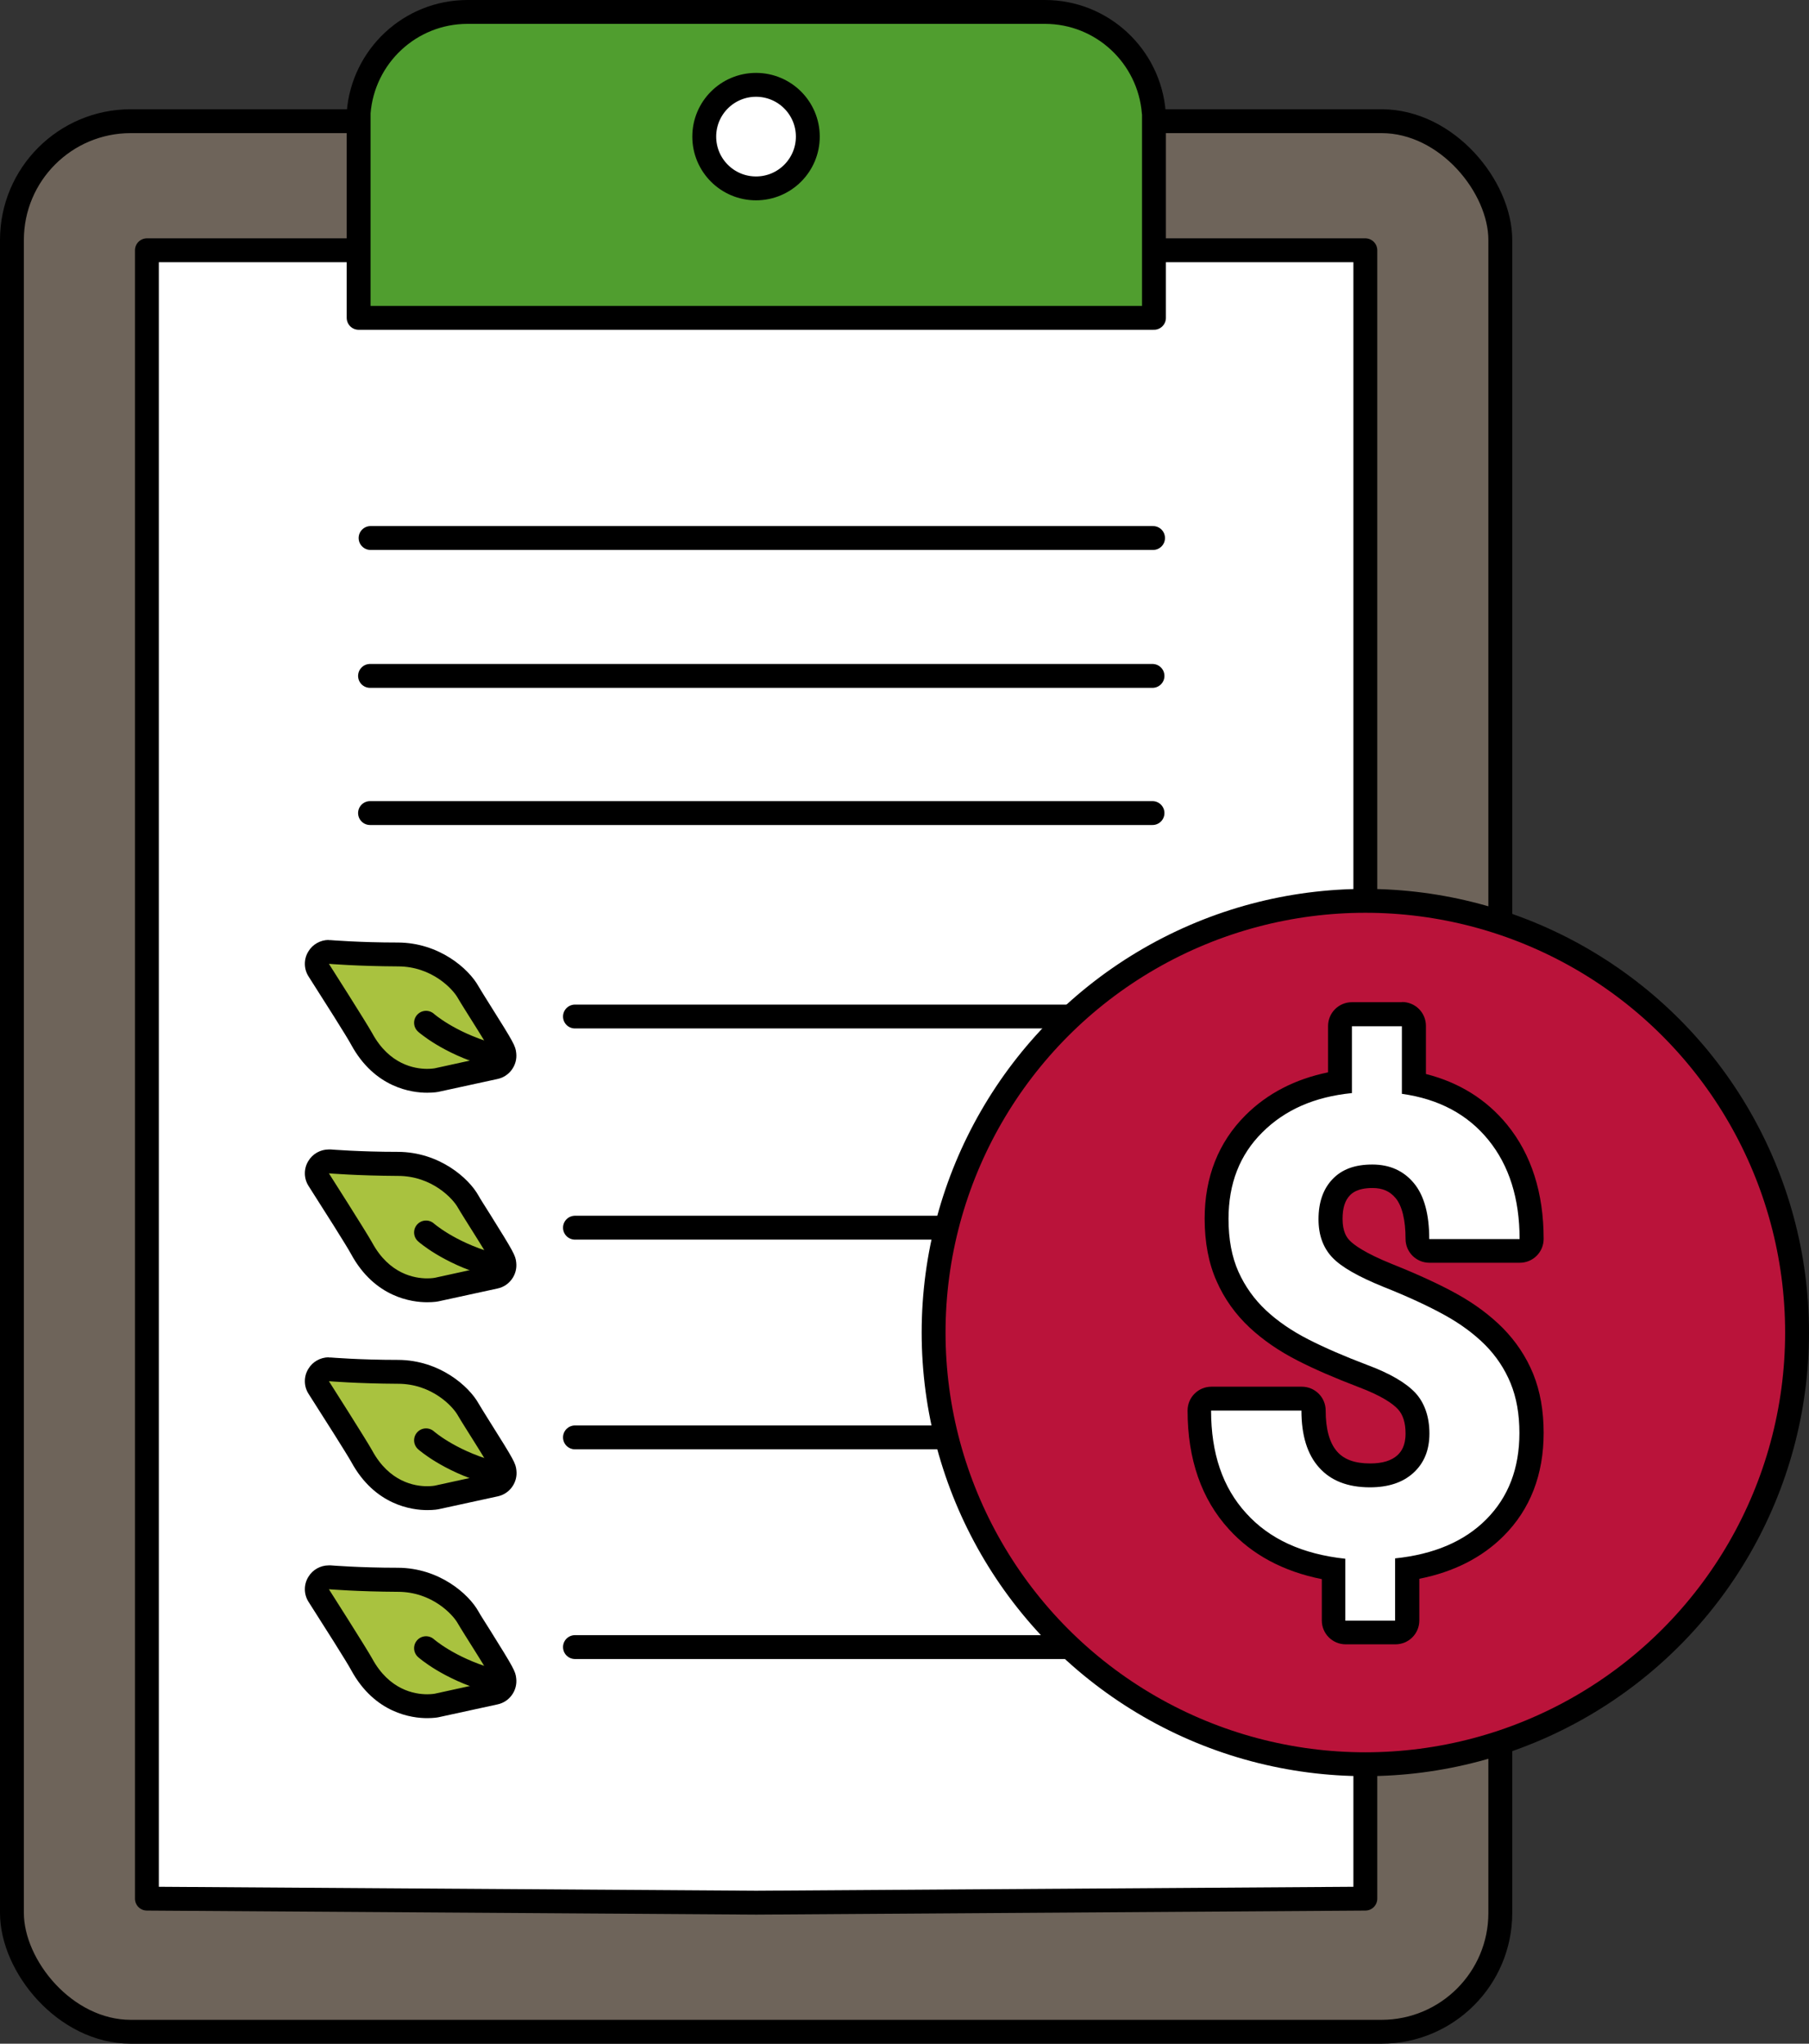 <?xml version="1.0" encoding="UTF-8"?>
<svg id="Layer_2" data-name="Layer 2" xmlns="http://www.w3.org/2000/svg" viewBox="0 0 98.51 111.3">
  <rect x="0" y="0" width="98.51" height="111.3" fill="#333333" stroke="none"/>
  <g id="Layer_1-2" data-name="Layer 1">
    <g>
      <g>
        <rect x=".65" y="6.6" width="81.05" height="104.05" rx="6.47" ry="6.47" style="fill: #6e645a; stroke: #000; stroke-linecap: round; stroke-linejoin: round; stroke-width: 1.3px;"/>
        <polygon points="74.35 103.4 41.18 103.62 8 103.4 8 13.63 74.35 13.63 74.35 37.05 74.35 103.4" style="fill: #fff; stroke: #000; stroke-linecap: round; stroke-linejoin: round; stroke-width: 1.3px;"/>
        <path d="M62.83,6.14c-.24-3.07-2.8-5.49-5.93-5.49h-31.44c-3.13,0-5.69,2.42-5.93,5.49v.95s0,10.22,0,10.22h43.31V6.14Z" style="fill: #509e2f; stroke: #000; stroke-linecap: round; stroke-linejoin: round; stroke-width: 1.3px;"/>
        <circle cx="41.17" cy="7.44" r="2.82" style="fill: #fff; stroke: #000; stroke-miterlimit: 10; stroke-width: 1.3px;"/>
        <line x1="20.18" y1="29.3" x2="62.79" y2="29.3" style="fill: none; stroke: #000; stroke-linecap: round; stroke-linejoin: round; stroke-width: 1.3px;"/>
        <line x1="20.15" y1="36.81" x2="62.76" y2="36.81" style="fill: none; stroke: #000; stroke-linecap: round; stroke-linejoin: round; stroke-width: 1.3px;"/>
        <line x1="20.15" y1="44.28" x2="62.76" y2="44.28" style="fill: none; stroke: #000; stroke-linecap: round; stroke-linejoin: round; stroke-width: 1.3px;"/>
        <line x1="31.31" y1="55.36" x2="62.79" y2="55.36" style="fill: none; stroke: #000; stroke-linecap: round; stroke-linejoin: round; stroke-width: 1.3px;"/>
        <g>
          <g>
            <path d="M23.25,58.86c-.7,0-2.44-.22-3.56-2.28-.25-.46-1.77-2.86-2.34-3.74-.13-.21-.14-.47,0-.69.12-.2.33-.31.56-.31.02,0,.04,0,.05,0,.02,0,1.57.13,3.71.13,2.2,0,3.51,1.48,3.82,2.05.09.17.35.58.65,1.05,1.18,1.87,1.3,2.1,1.32,2.34.04.33-.18.64-.51.71l-3.15.69s-.24.05-.55.05Z" style="fill: #a9c23f;"/>
            <path d="M17.9,52.49s1.57.13,3.77.14c1.86,0,3,1.25,3.26,1.72.27.48,1.87,2.93,1.89,3.14l-3.15.69s-.16.03-.41.03c-.68,0-2.06-.23-2.99-1.94-.32-.58-2.36-3.78-2.36-3.78M17.9,51.19c-.45,0-.88.24-1.11.63-.26.42-.25.96.02,1.37.78,1.22,2.1,3.3,2.31,3.7,1.29,2.37,3.32,2.62,4.14,2.62.36,0,.6-.04.67-.06l3.17-.69c.65-.14,1.09-.76,1.01-1.42-.04-.38-.13-.55-1.42-2.6-.27-.43-.55-.88-.63-1.02-.53-.96-2.14-2.38-4.39-2.39-2.11,0-3.64-.13-3.66-.13-.04,0-.07,0-.11,0h0Z"/>
          </g>
          <path d="M23.2,55.7s1.21,1.08,3.44,1.73" style="fill: #a9c23f; stroke: #000; stroke-linecap: round; stroke-linejoin: round; stroke-width: 1.3px;"/>
        </g>
        <line x1="31.31" y1="66.86" x2="62.79" y2="66.86" style="fill: none; stroke: #000; stroke-linecap: round; stroke-linejoin: round; stroke-width: 1.3px;"/>
        <g>
          <g>
            <path d="M23.25,70.27c-.7,0-2.44-.22-3.56-2.28-.25-.46-1.77-2.86-2.34-3.74-.13-.21-.14-.47,0-.69.12-.2.33-.31.56-.31.02,0,.04,0,.05,0,.02,0,1.57.13,3.71.13,2.2,0,3.51,1.48,3.82,2.05.09.17.36.58.65,1.06,1.18,1.88,1.29,2.09,1.32,2.33.04.33-.18.64-.51.71l-3.15.69s-.24.05-.55.05h0Z" style="fill: #a9c23f;"/>
            <path d="M17.9,63.9s1.57.13,3.77.14c1.86,0,3,1.25,3.26,1.72.27.48,1.87,2.93,1.89,3.14l-3.15.69s-.16.03-.41.03c-.68,0-2.06-.23-2.99-1.94-.32-.58-2.36-3.78-2.36-3.78M17.9,62.6c-.45,0-.88.24-1.11.63-.26.42-.25.96.02,1.37.78,1.22,2.1,3.3,2.31,3.7,1.29,2.37,3.32,2.62,4.14,2.62.36,0,.6-.04.67-.06l3.17-.69c.65-.14,1.09-.76,1.01-1.42-.04-.38-.13-.55-1.41-2.6-.27-.43-.56-.88-.64-1.03-.53-.96-2.14-2.38-4.39-2.39-2.11,0-3.64-.13-3.66-.13-.04,0-.07,0-.11,0h0Z"/>
          </g>
          <path d="M23.2,67.12s1.21,1.08,3.44,1.73" style="fill: #a9c23f; stroke: #000; stroke-linecap: round; stroke-linejoin: round; stroke-width: 1.3px;"/>
        </g>
        <line x1="31.31" y1="78.28" x2="62.79" y2="78.28" style="fill: none; stroke: #000; stroke-linecap: round; stroke-linejoin: round; stroke-width: 1.3px;"/>
        <g>
          <g>
            <path d="M23.25,81.6c-.7,0-2.44-.22-3.56-2.28-.25-.46-1.77-2.86-2.34-3.74-.13-.21-.14-.47,0-.69.12-.2.33-.31.56-.31.02,0,.04,0,.05,0,.02,0,1.57.13,3.71.13,2.2,0,3.51,1.48,3.82,2.05.09.17.36.58.65,1.06,1.18,1.88,1.29,2.09,1.32,2.33.04.33-.18.64-.51.71l-3.15.69s-.24.05-.55.05h0Z" style="fill: #a9c23f;"/>
            <path d="M17.9,75.22s1.57.13,3.77.14c1.86,0,3,1.25,3.26,1.72.27.48,1.87,2.93,1.89,3.14l-3.15.69s-.16.03-.41.03c-.68,0-2.06-.23-2.99-1.94-.32-.58-2.36-3.78-2.36-3.78M17.9,73.92c-.45,0-.88.24-1.11.63-.26.42-.25.96.02,1.37.78,1.22,2.1,3.3,2.32,3.7,1.29,2.37,3.32,2.62,4.14,2.62.36,0,.6-.04.67-.06l3.17-.69c.65-.14,1.09-.76,1.01-1.42-.04-.38-.13-.55-1.42-2.6-.27-.43-.55-.88-.63-1.02-.53-.96-2.14-2.38-4.39-2.39-2.11,0-3.64-.13-3.66-.13-.04,0-.07,0-.11,0h0Z"/>
          </g>
          <path d="M23.2,78.44s1.21,1.08,3.44,1.73" style="fill: #a9c23f; stroke: #000; stroke-linecap: round; stroke-linejoin: round; stroke-width: 1.3px;"/>
        </g>
        <line x1="31.31" y1="89.7" x2="62.79" y2="89.7" style="fill: none; stroke: #000; stroke-linecap: round; stroke-linejoin: round; stroke-width: 1.3px;"/>
        <g>
          <g>
            <path d="M23.25,92.92c-.7,0-2.44-.22-3.56-2.28-.25-.46-1.77-2.86-2.34-3.74-.13-.21-.14-.47,0-.69.12-.2.33-.31.56-.31.02,0,.04,0,.05,0,.02,0,1.57.13,3.71.13,2.2,0,3.51,1.48,3.82,2.05.09.17.35.58.65,1.05,1.18,1.87,1.3,2.1,1.32,2.34.04.33-.18.64-.51.71l-3.15.69s-.24.05-.55.05Z" style="fill: #a9c23f;"/>
            <path d="M17.9,86.55s1.57.13,3.77.14c1.86,0,3,1.25,3.26,1.72.27.48,1.87,2.93,1.89,3.14l-3.15.69s-.16.03-.41.03c-.68,0-2.06-.23-2.99-1.94-.32-.58-2.36-3.78-2.36-3.78M17.9,85.25c-.45,0-.88.24-1.11.63-.26.42-.25.96.02,1.37.78,1.22,2.1,3.3,2.31,3.7,1.29,2.37,3.32,2.62,4.14,2.62.36,0,.6-.04.67-.06l3.17-.69c.65-.14,1.09-.76,1.01-1.42-.04-.38-.13-.55-1.41-2.6-.27-.43-.56-.88-.64-1.03-.53-.96-2.14-2.38-4.39-2.39-2.11,0-3.64-.13-3.66-.13-.04,0-.07,0-.11,0h0Z"/>
          </g>
          <path d="M23.2,89.76s1.21,1.08,3.44,1.73" style="fill: #a9c23f; stroke: #000; stroke-linecap: round; stroke-linejoin: round; stroke-width: 1.3px;"/>
        </g>
      </g>
      <g>
        <circle cx="74.35" cy="72.57" r="23.51" style="fill: #ba133a; stroke: #000; stroke-miterlimit: 10; stroke-width: 1.3px;"/>
        <g>
          <path d="M73.27,88.89c-.36,0-.65-.29-.65-.65v-2.8c-2.21-.34-3.96-1.21-5.23-2.61-1.38-1.51-2.08-3.54-2.08-6.03,0-.36.29-.65.65-.65h4.92c.36,0,.65.29.65.65,0,1.18.27,2.08.8,2.67.52.58,1.26.86,2.28.86.84,0,1.47-.2,1.93-.62.44-.4.66-.95.66-1.66,0-.76-.2-1.34-.6-1.78-.45-.47-1.25-.93-2.38-1.36-1.26-.47-2.36-.95-3.27-1.42-.94-.48-1.77-1.05-2.45-1.68-.7-.66-1.26-1.43-1.65-2.32-.39-.88-.59-1.94-.59-3.14,0-2.09.68-3.83,2.03-5.17,1.21-1.21,2.78-1.96,4.69-2.26v-3.07c0-.36.29-.65.65-.65h2.72c.36,0,.65.29.65.65v3.14c1.9.38,3.44,1.27,4.57,2.65,1.23,1.5,1.85,3.46,1.85,5.81,0,.36-.29.65-.65.65h-4.92c-.36,0-.65-.29-.65-.65,0-1.2-.23-2.08-.69-2.64-.44-.52-1.01-.78-1.75-.78s-1.31.19-1.69.59c-.39.4-.58.97-.58,1.73,0,.69.19,1.23.57,1.63.3.31.98.81,2.55,1.45,1.37.55,2.52,1.08,3.42,1.57.92.51,1.72,1.1,2.36,1.74.66.67,1.17,1.44,1.52,2.29.35.85.52,1.85.52,2.96,0,2.1-.67,3.83-1.99,5.16-1.19,1.19-2.8,1.94-4.78,2.24v2.81c0,.36-.29.65-.65.65h-2.71Z" style="fill: #fff;"/>
          <path d="M76.34,55.88v3.69c2.01.28,3.58,1.12,4.71,2.51,1.13,1.39,1.7,3.19,1.7,5.4h-4.92c0-1.36-.28-2.38-.84-3.05-.56-.67-1.31-1.01-2.26-1.01s-1.65.26-2.16.79c-.51.53-.77,1.26-.77,2.19,0,.86.25,1.55.75,2.08s1.43,1.05,2.78,1.6c1.36.54,2.47,1.06,3.34,1.54.87.48,1.61,1.03,2.21,1.63.6.61,1.06,1.3,1.38,2.08.32.78.48,1.68.48,2.71,0,1.93-.6,3.49-1.8,4.7s-2.86,1.91-4.97,2.13v3.39h-2.71v-3.37c-2.33-.25-4.13-1.07-5.4-2.48-1.28-1.4-1.91-3.26-1.91-5.59h4.92c0,1.35.32,2.39.96,3.1.64.72,1.56,1.08,2.77,1.08,1,0,1.79-.26,2.37-.79.58-.53.87-1.24.87-2.14s-.26-1.67-.77-2.22c-.52-.55-1.39-1.06-2.63-1.52-1.24-.47-2.3-.93-3.2-1.39-.9-.46-1.67-.99-2.3-1.58-.64-.6-1.14-1.3-1.5-2.1-.36-.81-.54-1.76-.54-2.88,0-1.92.61-3.49,1.84-4.71,1.23-1.23,2.85-1.94,4.88-2.14v-3.64h2.72M76.34,54.58h-2.72c-.72,0-1.3.58-1.3,1.3v2.52c-1.8.37-3.31,1.15-4.5,2.34-1.47,1.47-2.22,3.37-2.22,5.63,0,1.29.22,2.44.65,3.4.42.96,1.03,1.81,1.8,2.53.73.68,1.6,1.28,2.6,1.79.93.48,2.05.96,3.33,1.45,1.3.49,1.88.92,2.14,1.2.28.3.42.74.42,1.33,0,.69-.25,1-.44,1.18-.33.3-.82.45-1.49.45-.82,0-1.41-.21-1.79-.64-.42-.47-.63-1.23-.63-2.24,0-.72-.58-1.3-1.3-1.3h-4.92c-.72,0-1.3.58-1.3,1.3,0,2.65.76,4.83,2.25,6.46,1.26,1.39,2.96,2.3,5.06,2.72v2.25c0,.72.58,1.3,1.3,1.3h2.71c.72,0,1.3-.58,1.3-1.3v-2.27c1.87-.37,3.41-1.15,4.59-2.33,1.45-1.45,2.18-3.34,2.18-5.62,0-1.2-.19-2.27-.57-3.21-.38-.93-.94-1.77-1.66-2.5-.69-.69-1.53-1.32-2.51-1.86-.92-.51-2.09-1.05-3.49-1.61-1.54-.62-2.12-1.07-2.33-1.29-.17-.17-.39-.49-.39-1.18,0-.59.13-1,.4-1.28.1-.1.38-.4,1.23-.4.55,0,.94.17,1.26.55.35.42.54,1.19.54,2.22,0,.72.58,1.3,1.3,1.3h4.92c.72,0,1.3-.58,1.3-1.3,0-2.51-.67-4.6-1.99-6.22-1.12-1.37-2.61-2.3-4.42-2.76v-2.62c0-.72-.58-1.3-1.3-1.3h0Z"/>
        </g>
      </g>
    </g>
  </g>
</svg>